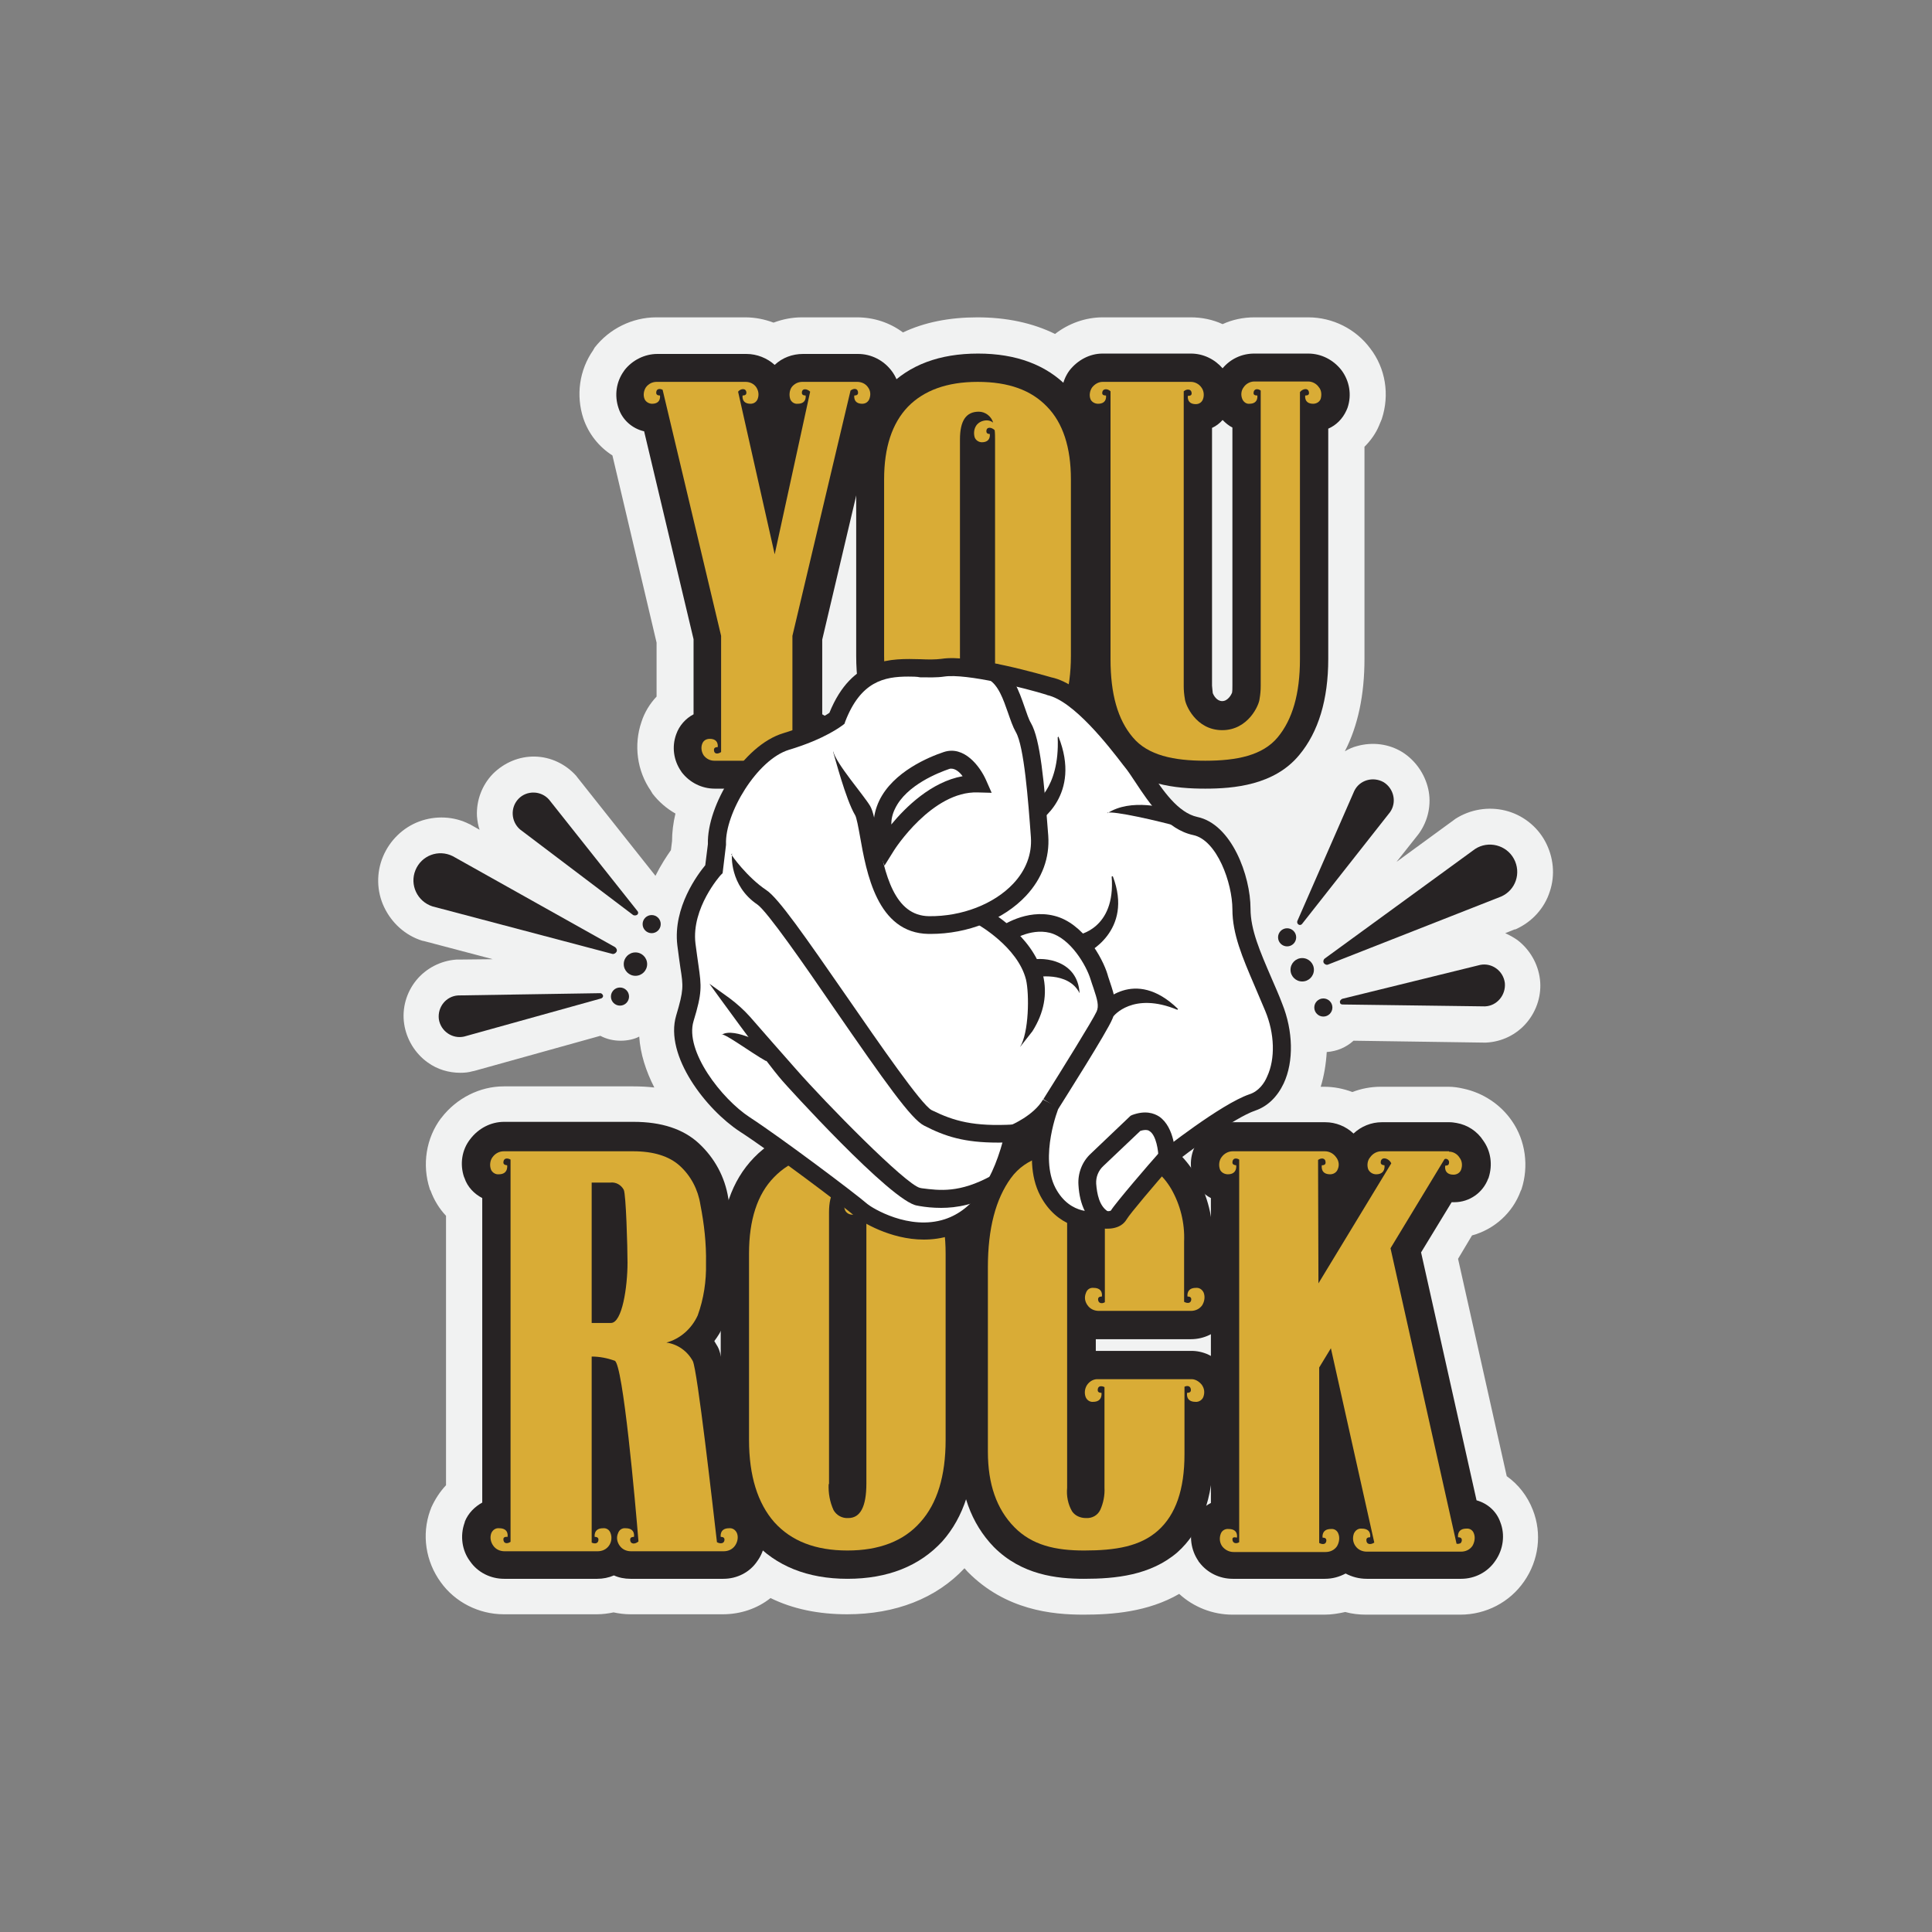 <?xml version="1.0" encoding="utf-8"?>
<!-- Generator: Adobe Illustrator 24.0.1, SVG Export Plug-In . SVG Version: 6.00 Build 0)  -->
<svg version="1.0" id="Layer_1" xmlns="http://www.w3.org/2000/svg" xmlns:xlink="http://www.w3.org/1999/xlink" x="0px" y="0px"
	 viewBox="0 0 512 512" style="enable-background:new 0 0 512 512;" xml:space="preserve">
<rect x="0" y="0" width="512" height="512" fill="#808080" stroke="none"/>
<path style="fill:#F1F2F2;" d="M401.8,246.2c4.2-1.9,7.5-5.5,8.9-9.9c1.5-4.4,1-9.2-1.2-13.3c-2.2-4.1-6.1-7.1-10.6-8.2
	c-4.5-1.1-9.3-0.3-13.2,2.2c-0.1,0.1-0.3,0.2-0.4,0.3l-15.2,11.1l5.7-7.2c0.1-0.1,0.2-0.3,0.3-0.4c2.4-3.4,3.3-7.7,2.4-11.7
	s-3.4-7.6-6.9-9.8c-3.6-2.2-7.9-2.7-11.9-1.6c-1.2,0.3-2.3,0.8-3.3,1.4c3.5-6.8,5.2-15,5.2-24.5v-56.2c1.6-1.6,3-3.5,3.9-5.7
	c0.1-0.2,0.1-0.3,0.2-0.5l0.3-0.7c0.1-0.2,0.1-0.3,0.2-0.5c2.1-6.4,1-13.4-3.1-18.7c-3.8-5.1-9.9-8.2-16.4-8.2h-14.3
	c-2.9,0-5.8,0.6-8.4,1.8c-2.6-1.2-5.5-1.8-8.4-1.8h-23.4c-4.5,0-9,1.6-12.6,4.4c-5.9-2.9-12.8-4.4-20.6-4.4c-7.4,0-14,1.3-19.7,4
	c-3.5-2.6-7.7-4-12.2-4h-14.6c-2.6,0-5.1,0.5-7.5,1.4c-2.4-0.9-4.9-1.4-7.5-1.4h-23.6c-6.3,0-12.4,3-16.3,8
	c-0.1,0.1-0.1,0.1-0.1,0.2l-0.2,0.3c0,0.1-0.1,0.1-0.1,0.2c-3.7,5.3-4.6,12-2.6,18.1c1.4,4.1,4.1,7.5,7.7,9.8l11.7,49.6v14.3
	c-1.8,1.9-3.2,4.2-4,6.7c-2.1,6.1-1.2,13,2.5,18.3c0,0.1,0.1,0.1,0.1,0.2l0.2,0.3c0,0.1,0.1,0.1,0.1,0.2c1.7,2.2,3.8,4,6.1,5.3
	c-0.6,2.5-0.9,5-0.9,7.3l-0.3,2.4c-1.2,1.7-2.7,4-4.1,6.8L153,206c-0.1-0.1-0.2-0.3-0.3-0.4c-2.8-3.1-6.7-5-10.9-5.1
	c-4.2-0.1-8.2,1.6-11.2,4.6c-2.9,3-4.4,7.1-4.2,11.2c0.1,1.2,0.3,2.5,0.7,3.6l-2.3-1.3c-0.1-0.1-0.3-0.2-0.4-0.2
	c-4.1-2.1-9-2.3-13.3-0.7c-4.3,1.6-7.8,5-9.6,9.3c-1.8,4.3-1.7,9.2,0.3,13.4c2,4.2,5.6,7.5,10.1,8.9c0.2,0,0.3,0.1,0.5,0.1l18.2,4.8
	l-9.2,0.1c-0.2,0-0.3,0-0.5,0c-4.1,0.3-8,2.3-10.6,5.5s-3.8,7.4-3.2,11.5c0.6,4.1,2.9,7.9,6.3,10.3c2.5,1.8,5.5,2.7,8.6,2.7
	c1.1,0,2.2-0.1,3.2-0.4c0.2,0,0.3-0.1,0.5-0.1l33.4-9.3c1.7,0.9,3.5,1.3,5.4,1.3c0.9,0,1.8-0.1,2.7-0.3c0.8-0.2,1.5-0.4,2.2-0.8
	c0.3,4.6,1.8,9.2,4,13.5c-1.8-0.2-3.6-0.3-5.6-0.3h-34.3c-6.3,0-12.5,3.1-16.5,8.3c0,0,0,0.1-0.1,0.1c-4,5.3-5.1,12.4-3,18.8
	c0,0.1,0.1,0.3,0.2,0.4c0.9,2.5,2.3,4.8,4.1,6.7v71.4c-1.6,1.7-2.9,3.7-3.9,5.9c-0.1,0.3-0.2,0.6-0.3,0.8c-2.3,6.4-1.2,13.5,2.8,19
	c3.8,5.3,10.1,8.5,16.7,8.5h24.7c1.5,0,3-0.2,4.4-0.5c1.4,0.3,2.9,0.5,4.4,0.5h24.6c4.6,0,9.1-1.5,12.6-4.3
	c5.9,2.9,12.7,4.3,20.3,4.3c12.8,0,23.6-4.2,31.1-12.2c0.3,0.3,0.5,0.6,0.8,0.9c0,0,0,0,0.1,0.1c0,0,0,0,0,0
	c10,10.1,22.3,11.3,30.6,11.3c7.7,0,17.1-0.7,25.4-5.5c3.8,3.5,8.9,5.5,14.1,5.5h24.4c1.9,0,3.7-0.3,5.5-0.7
	c1.8,0.5,3.7,0.7,5.5,0.7h25c6.8,0,13.1-3.3,16.9-8.8c3.9-5.6,4.8-12.7,2.3-19c-1.4-3.6-3.8-6.7-6.9-8.9l-12.9-57.6l3.7-6.2
	c5.9-1.6,10.8-6,12.9-11.8l0.2-0.4c2-6.1,1.1-12.9-2.5-18.1c-3-4.4-7.7-7.5-12.9-8.6c-1.3-0.3-2.6-0.5-4-0.5h-17.9
	c-2.6,0-5.2,0.5-7.5,1.4c-2.4-0.9-4.9-1.4-7.5-1.4H350c0.9-2.9,1.4-6,1.6-9.2c2.7-0.2,5.1-1.2,7.1-3l34.6,0.5c0,0,0.1,0,0.1,0
	c0.1,0,0.2,0,0.4,0c4.2-0.2,8.1-2.1,10.8-5.3c2.7-3.2,4-7.4,3.5-11.5c-0.5-4.1-2.7-7.9-6-10.4c-1-0.7-2.1-1.3-3.2-1.8l2.5-1
	C401.5,246.3,401.7,246.3,401.8,246.2z"/>
<g>
	<g>
		<g>
			<path style="fill:#272324;" d="M133.4,407.9c0,1.2,1,1.3,1.9,0.7V307.3c-0.9-0.5-1.9-0.4-1.9,0.8c0,0.7,1,0.7,1,0.7
				s0.4,2.4-2.2,2.4c-0.9,0.1-1.8-0.5-2.1-1.3c-0.4-1.1-0.2-2.4,0.4-3.2c0.7-1,1.8-1.6,3-1.6h34.3c5.4,0,9.5,1.3,12.3,3.8
				c3,2.7,4.9,6.4,5.5,10.3c1,5.1,1.6,10.3,1.5,15.6c0.1,4.7-0.6,9.4-2.2,13.8c-1.6,3.5-4.6,6.2-8.3,7.2c3,0.4,5.6,2.3,7,4.9
				c1.2,2.3,5.3,38.5,6.4,48c0.9,0.5,2,0.4,2-0.7c0-0.8-1-0.7-1-0.7s-0.4-2.3,2.2-2.3c0.9-0.1,1.7,0.4,2.1,1.3
				c0.4,1,0.2,2.3-0.5,3.3c-0.7,1-1.8,1.5-3,1.5h-24.6c-1.2,0-2.3-0.5-3-1.5c-0.7-1-0.9-2.2-0.4-3.3c0.3-0.9,1.1-1.4,2-1.3
				c2.7,0,2.2,2.3,2.2,2.3s-1-0.1-1,0.7c0,1.3,1.3,1.3,2.2,0.5c-0.8-10-4.1-47.1-6.3-47.9c-2-0.7-4-1.1-6.1-1.1v49.3
				c0.8,0.4,1.8,0.3,1.8-0.8c0-0.8-1-0.7-1-0.7s-0.4-2.3,2.2-2.3c0.9-0.1,1.7,0.4,2,1.3c0.4,1,0.3,2.3-0.4,3.3c-0.7,1-1.8,1.5-3,1.5
				h-24.7c-1.2,0-2.3-0.5-3-1.5c-0.7-1-0.9-2.2-0.5-3.3c0.4-0.9,1.2-1.4,2.1-1.3c2.7,0,2.2,2.3,2.2,2.3S133.4,407.1,133.4,407.9z
				 M156.8,350.6h5.1c3,0,4.4-9.6,4.4-16c0-4.1-0.4-18.1-1-19.3c-0.7-1.3-2.1-2.1-3.6-1.9h-4.9V350.6z"/>
			<path style="fill:#272324;" d="M191.7,418.4h-24.6c-1.6,0-3.1-0.3-4.4-0.9c-1.4,0.6-2.9,0.9-4.4,0.9h-24.7c-3.6,0-7-1.7-9-4.6
				c-2.2-2.9-2.7-6.8-1.5-10.2c0-0.1,0.1-0.2,0.1-0.4c0.9-2.2,2.6-3.9,4.6-5v-80.7c-2.1-1.1-3.9-2.9-4.7-5.3c0-0.1,0-0.1-0.1-0.2
				c-1.2-3.5-0.6-7.3,1.6-10.1c2.2-2.9,5.5-4.6,9-4.6h34.3c7.4,0,13.2,1.9,17.3,5.7c4.2,3.9,6.9,8.9,7.8,14.5
				c1.1,5.6,1.7,11.3,1.6,16.9c0.2,5.7-0.7,11.2-2.7,16.5c-0.1,0.1-0.1,0.3-0.2,0.4c-0.6,1.5-1.5,2.9-2.4,4.1c0.3,0.5,0.6,1,0.9,1.5
				c0.6,1.1,1.9,3.7,6.1,40.7c2.6,0.9,4.7,2.8,5.8,5.5c0,0.1,0.1,0.2,0.1,0.4c1.2,3.4,0.6,7.3-1.5,10.2
				C198.7,416.7,195.3,418.4,191.7,418.4z M176.2,403.4h5.6c-1.8-15.7-4.2-35.2-5.1-39.7c-0.3-0.3-0.8-0.6-1.2-0.6
				c-1.7-0.3-3.3-1.1-4.4-2.3c0.4,1.5,0.7,3.2,1,4.9c0.6,3.5,1.2,8.4,1.9,14.5C174.9,388.8,175.7,398,176.2,403.4z M142.8,403.4h6.4
				v-44c0-1.7,0.6-3.2,1.5-4.5c-0.8-1.2-1.3-2.7-1.3-4.3v-37.2c0-0.3,0-0.6,0.1-0.9h-6.6V403.4z M168.4,355.5
				c0.2,0.2,0.4,0.5,0.6,0.8c0-0.1,0-0.1,0-0.2c0-0.5,0-0.9,0.1-1.4C168.9,355,168.7,355.2,168.4,355.5z M172.5,313.1
				c1.2,4.3,1.4,16.4,1.4,21.6c0,4.5-0.4,10.4-2.2,15.3c0.8-0.7,1.8-1.2,3-1.5c1.4-0.4,2.5-1.4,3.2-2.7c1.2-3.4,1.8-7,1.7-10.7
				c0-0.1,0-0.2,0-0.3c0.1-4.6-0.4-9.3-1.3-14c0-0.1,0-0.2,0-0.3c-0.4-2.4-1.5-4.5-3.2-6.1C174.4,313.8,173.6,313.4,172.5,313.1z"/>
		</g>
		<g>
			<path style="fill:#272324;" d="M205.2,403.4c-4.4-5-6.7-12.3-6.7-21.8v-49.4c0-8.9,2.2-15.7,6.6-20.2c4.4-4.6,10.9-6.9,19.5-6.9
				c8.6,0,15,2.4,19.4,6.9c4.4,4.6,6.6,11.4,6.6,20.2v49.4c0,9.5-2.2,16.8-6.7,21.8c-4.4,5-10.9,7.5-19.3,7.5
				C216.1,410.9,209.7,408.4,205.2,403.4z M219.6,393.3c-0.1,2.4,0.3,4.7,1.3,6.9c0.8,1.4,2.3,2.2,3.9,2.1c3.2,0,4.8-3,4.8-9.2v-72
				c0-0.9,0-1.8-0.1-2.7c-0.9-0.9-2.4-1-2.4,0.4c0,0.8,1,0.7,1,0.7s0.4,2.4-2.2,2.4c-0.9,0-1.7-0.5-2-1.3c-0.4-1.1-0.2-2.4,0.4-3.3
				c0.7-1,1.8-1.5,3-1.5c0.7,0,1.3,0.2,1.8,0.7c-0.5-1.8-2.2-3.1-4.1-3c-3.5,0-5.3,2.6-5.3,7.8V393.3z"/>
			<path style="fill:#272324;" d="M224.6,418.4c-10.6,0-19-3.4-25-10c0,0,0,0,0,0c-5.7-6.5-8.6-15.5-8.6-26.7v-49.4
				c0-10.9,2.9-19.4,8.8-25.5c5.9-6.1,14.3-9.2,24.9-9.2c10.5,0,18.9,3.1,24.8,9.2c5.8,6,8.8,14.6,8.8,25.5v49.4
				c0,11.4-2.9,20.4-8.6,26.8C243.7,415,235.3,418.4,224.6,418.4z M236.5,315.8c0.2,0.4,0.3,0.9,0.4,1.4c0.2,1.5,0.2,2.8,0.2,3.9v72
				c0,2.9-0.3,5.3-0.9,7.3c0.8-0.6,1.5-1.2,2.2-2c3.2-3.6,4.8-9.2,4.8-16.8v-49.4c0-6.9-1.5-11.9-4.5-15c-0.7-0.7-1.4-1.3-2.3-1.9
				C236.4,315.5,236.5,315.7,236.5,315.8z M210.8,398.4c0.6,0.7,1.4,1.4,2.1,1.9c-0.7-2.4-1-4.8-0.8-7.3v-71.8c0-2.3,0.3-4.3,0.8-6
				c-0.9,0.5-1.6,1.2-2.3,1.9c-3,3.1-4.5,8.2-4.5,15v49.4C206,389.1,207.6,394.7,210.8,398.4z M219.6,393.3L219.6,393.3L219.6,393.3
				z"/>
		</g>
		<g>
			<path style="fill:#272324;" d="M268.8,404.7c-4.7-4.8-7-11.4-7-20v-48.9c0-10.3,2.1-18.1,6.1-23.6s10.7-7.2,19.9-7.2
				c5,0,9.5,0,13.4,1.8c3.8,1.8,7.1,4.7,9.2,8.3c2.4,4.2,3.6,9,3.4,13.9v16c0.9,0.5,1.9,0.4,1.9-0.7c0-0.8-1-0.7-1-0.7
				s-0.4-2.3,2.2-2.3c0.9-0.1,1.7,0.4,2.1,1.3c0.4,1.1,0.2,2.3-0.4,3.3c-0.7,1-1.8,1.5-3,1.5h-24.4c-1.2,0-2.3-0.5-3-1.5
				c-0.7-1-0.9-2.1-0.4-3.3c0.3-0.9,1.1-1.4,2-1.3c2.7,0,2.2,2.3,2.2,2.3s-1-0.1-1,0.7c0,1.1,1,1.3,1.8,0.8v-23.6
				c0-3.2-0.4-5.3-1.2-6.4c-0.9-1.1-2.3-1.8-3.8-1.6c-1.6-0.2-3.2,0.7-4,2.1c-0.7,1.8-1.1,3.7-1,5.7v73c-0.2,2.1,0.2,4.3,1.3,6.2
				c0.8,1.2,2.2,1.8,3.7,1.8c1.6,0.1,3.1-0.7,3.8-2.2c0.8-1.8,1.2-3.8,1.1-5.8v-26.7c-0.8-0.4-1.8-0.4-1.8,0.8c0,0.8,1,0.7,1,0.7
				s0.4,2.4-2.2,2.4c-0.9,0.1-1.7-0.5-2-1.3c-0.4-1.1-0.2-2.3,0.4-3.2c0.7-1,1.8-1.6,3-1.5h24.4c1.1-0.1,2.2,0.5,3,1.5
				c0.7,1,0.8,2.1,0.4,3.2c-0.3,0.8-1.2,1.4-2.1,1.3c-2.7,0-2.2-2.4-2.2-2.4s1,0.1,1-0.7c0-1.1-0.9-1.3-1.7-0.9v17.9
				c0,9.3-2.3,16-7,20.2c-4.7,4.2-11.2,5.3-19.6,5.3C279.7,410.9,273.5,409.5,268.8,404.7z"/>
			<path style="fill:#272324;" d="M287.3,418.4c-7.2,0-16.5-1-23.9-8.4c0,0,0,0,0,0c-6.1-6.3-9.1-14.7-9.1-25.2v-48.9
				c0-11.8,2.6-21.2,7.6-28c6.8-9.2,18-10.3,25.9-10.3c5.5,0,11.2,0,16.6,2.6c5.3,2.4,9.6,6.3,12.5,11.2c3.2,5.5,4.7,11.6,4.4,17.9
				v5.5c2,1,3.7,2.7,4.6,5c0.1,0.2,0.1,0.3,0.2,0.5c1.1,3.4,0.6,7-1.4,9.9c-0.1,0.1-0.1,0.2-0.2,0.3c-2.1,2.8-5.4,4.4-8.9,4.4h-24.4
				c-0.3,0-0.5,0-0.8,0v3.1c0.3,0,0.6,0,0.9,0h24.1c3.5-0.1,6.8,1.5,9.1,4.4c0.1,0.1,0.1,0.2,0.2,0.3c2,2.9,2.5,6.5,1.4,9.9
				c0,0.1,0,0.1-0.1,0.2c-0.8,2.3-2.5,4.1-4.5,5.2v7.6c0,11.5-3.2,20.2-9.5,25.8C304.9,417.5,295.6,418.4,287.3,418.4z M300.2,394.2
				c0.1,2.6-0.3,5.3-1.2,7.7c1.2-0.5,2.2-1.1,3-1.8c3-2.7,4.5-7.6,4.5-14.7v-12.5h-6.3V394.2z M274.2,399.5c0.6,0.6,1.3,1.2,2,1.6
				c-0.8-2.3-1.1-4.7-0.9-7.1v-72.5c-0.1-2.3,0.1-4.6,0.8-6.8c-1,0.6-1.7,1.3-2.2,2c-3.1,4.2-4.6,10.6-4.6,19.1v48.9
				C269.3,391.2,270.9,396.1,274.2,399.5z M300.2,339.7h6V329c0-0.1,0-0.2,0-0.3c0.2-3.4-0.7-6.8-2.4-9.8c-1.1-1.8-2.6-3.3-4.5-4.5
				c0.6,1.9,0.8,4.3,0.8,7.1V339.7z"/>
		</g>
		<g>
			<path style="fill:#272324;" d="M326.6,407.9c0,1.1,1,1.3,1.8,0.8V307.3c-0.8-0.5-1.8-0.4-1.8,0.8c0,0.7,1,0.7,1,0.7
				s0.4,2.4-2.2,2.4c-0.9,0-1.8-0.5-2.1-1.3c-0.4-1.1-0.2-2.4,0.4-3.2c0.7-1,1.8-1.6,3-1.6h24.4c1.2,0,2.3,0.6,3,1.6
				c0.7,0.9,0.9,2.1,0.4,3.2c-0.3,0.8-1.1,1.3-2,1.3c-2.7,0-2.2-2.4-2.2-2.4s1,0.1,1-0.7c0-1.3-1.2-1.3-2-0.7l0.1,32.7l19.3-31.8
				c-0.6-1.4-2.8-2-2.8-0.2c0,0.7,1,0.7,1,0.7s0.4,2.4-2.2,2.4c-0.9,0-1.7-0.5-2.1-1.3c-0.4-1.1-0.2-2.4,0.5-3.2
				c0.7-1,1.8-1.6,3-1.6h17.9v0.1c1.1,0,2.2,0.6,2.8,1.6c0.7,0.9,0.8,2.1,0.4,3.2c-0.3,0.8-1.1,1.3-2,1.3c-2.7,0-2.2-2.4-2.2-2.4
				s1,0.1,1-0.7c0.1-0.4-0.1-0.7-0.3-0.9c-0.3-0.2-0.6-0.3-0.9-0.1l-14.3,23.6l17.5,78.3c0.4,0.1,0.7,0,1-0.1
				c0.3-0.2,0.4-0.6,0.4-0.9c0-0.8-1-0.7-1-0.7s-0.4-2.3,2.2-2.3c0.9-0.1,1.7,0.4,2,1.3c0.4,1,0.2,2.3-0.4,3.3c-0.7,1-1.8,1.5-3,1.5
				h-25c-1.2,0-2.3-0.5-3-1.5c-0.7-1-0.8-2.2-0.4-3.3c0.4-0.9,1.2-1.4,2.1-1.3c2.7,0,2.2,2.3,2.2,2.3s-1-0.1-1,0.7
				c0,1.3,1.2,1.3,2.1,0.7l-11.5-51.5l-3.1,5.1v46.5c0.9,0.5,1.9,0.4,1.9-0.7c0-0.8-1-0.7-1-0.7s-0.4-2.3,2.2-2.3
				c0.9-0.1,1.7,0.4,2,1.3c0.4,1,0.2,2.3-0.4,3.3c-0.7,1-1.8,1.5-3,1.5h-24.4c-1.1,0-2.2-0.5-3-1.5c-0.7-1-0.8-2.2-0.4-3.3
				c0.3-0.9,1.2-1.4,2.1-1.3c2.7,0,2.2,2.3,2.2,2.3S326.6,407.1,326.6,407.9z"/>
			<path style="fill:#272324;" d="M387.2,418.4h-25c-2,0-3.9-0.5-5.6-1.4c-1.7,0.9-3.5,1.4-5.5,1.4h-24.4c-3.5,0-6.8-1.6-8.9-4.4
				c-0.1-0.1-0.2-0.2-0.2-0.3c-2-2.9-2.5-6.6-1.4-10c0.8-2.4,2.5-4.3,4.7-5.4v-80.8c-2.1-1.1-3.8-2.9-4.6-5.2c0-0.1,0-0.1-0.1-0.2
				c-1.2-3.5-0.6-7.3,1.6-10.1c2.2-2.9,5.5-4.6,9-4.6h24.4c2.8,0,5.5,1.1,7.5,3c2-1.9,4.7-3,7.5-3h17.9c0.7,0,1.3,0.1,1.9,0.2
				c2.9,0.5,5.5,2.2,7.1,4.7c2,2.8,2.5,6.4,1.4,9.8c0,0.1,0,0.1-0.1,0.2c-1.4,3.8-5,6.3-9,6.3c-0.2,0-0.5,0-0.7,0l-8.1,13.3
				l14.7,65.7c2.9,0.8,5.3,2.9,6.3,5.8c1.3,3.3,0.8,7.2-1.3,10.2C394.3,416.6,390.9,418.4,387.2,418.4z M370.7,403.4h6.6l-15.4-69.1
				l-5.9,9.6c-1.7,2.9-5.2,4.2-8.4,3.3c-3.2-0.9-5.5-3.8-5.5-7.2l-0.1-27.6h-6v90.9h6v-41.2c0-1.4,0.4-2.7,1.1-3.9l3.1-5.1
				c1.6-2.6,4.6-4,7.6-3.5c3,0.5,5.4,2.8,6.1,5.8L370.7,403.4z"/>
		</g>
	</g>
	<g>
		<g>
			<path style="fill:#272324;" d="M170.8,105.7c-0.4-1-0.2-2.2,0.4-3.1c0.7-0.9,1.7-1.4,2.8-1.4h23.6c1.1,0,2.2,0.5,2.8,1.4
				c0.6,0.9,0.8,2,0.4,3.1c-0.3,0.8-1,1.3-1.9,1.3c-2.5,0-2.1-2.2-2.1-2.2s1,0.1,1-0.7c0-1.3-1.5-1.2-2.2-0.3l9.7,43.1l9.4-43.1
				c-0.8-0.8-2.2-1-2.2,0.3c0,0.8,1,0.7,1,0.7s0.4,2.2-2.1,2.2c-0.8,0.1-1.7-0.4-2-1.3c-0.3-1-0.2-2.2,0.4-3.1
				c0.7-0.9,1.7-1.4,2.8-1.4h14.6c1.1,0,2.2,0.5,2.8,1.4c0.7,0.9,0.8,2,0.4,3.1c-0.3,0.8-1,1.3-1.9,1.3c-2.5,0-2.1-2.2-2.1-2.2
				s1,0.1,1-0.7c0-1.2-1.1-1.3-2-0.6l-15.4,65v30.6c0.8,0.7,2,0.7,2-0.6c0-0.8-1-0.6-1-0.6s-0.4-2.2,2.1-2.2c0.8-0.1,1.7,0.5,2,1.3
				c0.3,1,0.2,2.2-0.4,3.1c-0.7,0.9-1.7,1.5-2.8,1.4h-1.9v0.1h-20.7c-1.1,0-2.1-0.5-2.8-1.4c-0.6-0.9-0.8-2.1-0.4-3.1
				c0.3-0.8,1-1.3,2-1.3c2.5,0,2.1,2.2,2.1,2.2s-1-0.1-1,0.7c0,1.2,1,1.2,1.9,0.6v-30.8l-15.5-65.2c-0.8-0.4-1.7-0.3-1.7,0.8
				c0,0.8,1,0.7,1,0.7s0.4,2.2-2.1,2.2C172,107,171.1,106.5,170.8,105.7z"/>
			<path style="fill:#272324;" d="M210.1,209h-20.7c-3.4,0-6.6-1.6-8.7-4.3l-0.2-0.3c-2-2.9-2.5-6.5-1.3-9.8
				c0.8-2.3,2.5-4.2,4.6-5.3v-19.9l-13.1-55.1c-3.1-0.7-5.8-3-6.8-6.2l0,0c-1.1-3.3-0.6-6.9,1.4-9.7l0.2-0.3
				c2.1-2.7,5.4-4.3,8.7-4.3h23.6c2.8,0,5.5,1.1,7.5,2.9c2-1.9,4.7-2.9,7.5-2.9h14.6c3.5,0,6.8,1.7,8.9,4.5
				c2.2,2.9,2.7,6.7,1.4,10.1c-1.1,3.1-3.7,5.3-6.8,6l-13,55.1v19.8c2.1,1.1,3.8,2.9,4.7,5.2l0.1,0.2c1.1,3.3,0.6,6.9-1.4,9.7
				l-0.2,0.3c-0.9,1.1-1.9,2.1-3.1,2.8v1.5L210.1,209z M198.6,194h4v-24.8L189,108.7h-4.4l14,58.9V194z"/>
		</g>
		<g>
			<path style="fill:#272324;" d="M240.7,194.4c-4.2-4.8-6.4-11.6-6.4-20.6v-46.8c0-8.4,2.1-14.8,6.3-19.2
				c4.2-4.3,10.3-6.6,18.5-6.6s14.2,2.2,18.4,6.6c4.2,4.3,6.3,10.8,6.3,19.2v46.8c0,9-2.1,15.9-6.4,20.6c-4.2,4.8-10.3,7.1-18.3,7.1
				C251,201.5,245,199.1,240.7,194.4z M254.3,184.8c-0.1,2.2,0.3,4.5,1.2,6.6c0.8,1.3,2.2,2.1,3.7,2c3.1,0,4.5-2.9,4.5-8.7v-68.2
				c0-0.8,0-1.7-0.1-2.5c-0.8-0.8-2.2-1-2.2,0.3c0,0.8,0.9,0.7,0.9,0.7s0.4,2.2-2.1,2.2c-0.8,0-1.6-0.5-1.9-1.3
				c-0.3-1-0.2-2.2,0.4-3.1c0.6-0.9,1.7-1.4,2.8-1.4c0.6,0,1.2,0.2,1.7,0.6c-0.5-1.7-2.1-2.9-3.8-2.9c-3.4,0-5,2.4-5,7.4V184.8z"/>
			<path style="fill:#272324;" d="M259.1,209c-10.2,0-18.2-3.2-24-9.6l0,0c-5.5-6.2-8.2-14.8-8.2-25.6v-46.8
				c0-10.4,2.8-18.6,8.4-24.4c5.7-5.9,13.7-8.9,23.9-8.9c10.1,0,18.1,3,23.8,8.9c5.6,5.8,8.4,14,8.4,24.4v46.8
				c0,10.9-2.8,19.5-8.3,25.6C277.4,205.7,269.3,209,259.1,209z M271.3,128.8v55.8c0,2.2-0.2,4.2-0.6,5.8c0.4-0.3,0.7-0.7,1.1-1.1
				c3-3.3,4.5-8.6,4.5-15.7v-40.6L271.3,128.8z M246.3,189.4c0.3,0.4,0.7,0.7,1.1,1c-0.4-1.9-0.6-3.9-0.5-5.8v-68
				c0-1.8,0.2-3.3,0.5-4.7c-0.5,0.4-0.9,0.7-1.3,1.2c-2.8,2.9-4.2,7.6-4.2,13.9v46.8C241.8,180.7,243.3,186,246.3,189.4z M271,112
				l5.3,18.9v-4c0-6.4-1.4-11.1-4.2-13.9C271.7,112.6,271.4,112.3,271,112z"/>
		</g>
		<g>
			<path style="fill:#272324;" d="M289,105.8c-0.4-1-0.2-2.2,0.4-3.1c0.7-0.9,1.7-1.5,2.8-1.5h23.4c1.1,0,2.2,0.6,2.8,1.5
				c0.6,0.8,0.8,2,0.4,3.1c-0.3,0.8-1,1.3-1.9,1.3c-2.5,0-2.1-2.2-2.1-2.2s1,0.1,1-0.6c0-1.3-1.3-1.3-2.1-0.6v78.2
				c0,1,0.1,2.2,0.3,3.3c0.1,1.5,2.9,8.3,9.9,8.3c6.9,0,9.8-6.7,9.9-8.3c0.2-1.1,0.3-2.2,0.3-3.4v-78.3c-0.8-0.6-1.9-0.5-1.9,0.7
				c0,0.7,1,0.6,1,0.6s0.4,2.2-2.1,2.2c-0.8,0.1-1.6-0.5-1.9-1.3c-0.4-1-0.3-2.2,0.4-3.1c0.6-0.9,1.7-1.5,2.8-1.5h14.3
				c1.1,0,2.2,0.6,2.8,1.5c0.7,0.8,0.8,2,0.5,3.1c-0.3,0.8-1.1,1.3-2,1.3c-2.5,0-2.1-2.2-2.1-2.2s1,0.1,1-0.6c0-1.5-1.6-1.3-2.4-0.3
				v70.8c0,9.2-2,16-5.9,20.7c-4,4.8-10.8,6.2-19.2,6.2c-8.3,0-15.2-1.4-19.2-6.2c-4-4.7-5.9-11.5-5.9-20.7v-71
				c-0.8-0.8-2.2-0.8-2.2,0.5c0,0.7,1,0.6,1,0.6s0.4,2.2-2.1,2.2C290.1,107,289.3,106.5,289,105.8z"/>
			<path style="fill:#272324;" d="M319.4,209c-7.6,0-18.3-0.9-24.9-8.8c-5.2-6.1-7.7-14.5-7.7-25.5v-61.1c-2.2-1.1-3.9-2.9-4.8-5.2
				l-0.1-0.2c-1.1-3.4-0.6-7.1,1.5-10c2.2-2.8,5.4-4.5,8.8-4.5h23.4c3.3,0,6.3,1.5,8.4,3.9c2.1-2.5,5.1-3.9,8.4-3.9h14.3
				c3.5,0,6.7,1.7,8.8,4.4c2.1,2.8,2.8,6.5,1.6,10l-0.3,0.7c-1,2.2-2.7,3.9-4.8,4.8v61c0,10.8-2.6,19.4-7.7,25.5
				C337.7,208.1,326.9,209,319.4,209z M301.8,108.7v65.9c0,7.3,1.4,12.6,4.2,15.8l0.1,0.1c0.7,0.9,1.8,1.6,3.3,2.1
				c-1.5-2.3-2.4-4.6-2.7-6.5c-0.2-1.4-0.4-2.9-0.4-4.5v-73.1H301.8z M321.4,183.7c0.2,0.5,1,2.1,2.5,2.1c1.5,0,2.4-1.7,2.6-2.2
				c0.1-0.5,0.1-1.2,0.1-2v-68.3c-1-0.5-1.8-1.2-2.6-2c-0.8,0.9-1.7,1.6-2.8,2.1v68.3C321.3,182.5,321.3,183.1,321.4,183.7
				L321.4,183.7z"/>
		</g>
	</g>
	<g>
		<path style="fill:#D9AC36;" d="M133.4,407.9c0,1.2,1,1.3,1.9,0.7V307.3c-0.9-0.5-1.9-0.4-1.9,0.8c0,0.7,1,0.7,1,0.7
			s0.4,2.4-2.2,2.4c-0.9,0.1-1.8-0.5-2.1-1.3c-0.4-1.1-0.2-2.4,0.4-3.2c0.7-1,1.8-1.6,3-1.6h34.3c5.4,0,9.5,1.3,12.3,3.8
			c3,2.7,4.9,6.4,5.5,10.3c1,5.1,1.6,10.3,1.5,15.6c0.1,4.7-0.6,9.4-2.2,13.8c-1.6,3.5-4.6,6.2-8.3,7.2c3,0.4,5.6,2.3,7,4.9
			c1.2,2.3,5.3,38.5,6.4,48c0.9,0.5,2,0.4,2-0.7c0-0.8-1-0.7-1-0.7s-0.4-2.3,2.2-2.3c0.9-0.1,1.7,0.4,2.1,1.3c0.4,1,0.2,2.3-0.5,3.3
			c-0.7,1-1.8,1.5-3,1.5h-24.6c-1.2,0-2.3-0.5-3-1.5c-0.7-1-0.9-2.2-0.4-3.3c0.3-0.9,1.1-1.4,2-1.3c2.7,0,2.2,2.3,2.2,2.3
			s-1-0.1-1,0.7c0,1.3,1.3,1.3,2.2,0.5c-0.8-10-4.1-47.1-6.3-47.9c-2-0.7-4-1.1-6.1-1.1v49.3c0.8,0.4,1.8,0.3,1.8-0.8
			c0-0.8-1-0.7-1-0.7s-0.4-2.3,2.2-2.3c0.9-0.1,1.7,0.4,2,1.3c0.4,1,0.3,2.3-0.4,3.3c-0.7,1-1.8,1.5-3,1.5h-24.7
			c-1.2,0-2.3-0.5-3-1.5c-0.7-1-0.9-2.2-0.5-3.3c0.4-0.9,1.2-1.4,2.1-1.3c2.7,0,2.2,2.3,2.2,2.3S133.4,407.1,133.4,407.9z
			 M156.8,350.6h5.1c3,0,4.4-9.6,4.4-16c0-4.1-0.4-18.1-1-19.3c-0.7-1.3-2.1-2.1-3.6-1.9h-4.9V350.6z"/>
		<path style="fill:#D9AC36;" d="M205.2,403.4c-4.4-5-6.7-12.3-6.7-21.8v-49.4c0-8.9,2.2-15.7,6.6-20.2c4.4-4.6,10.9-6.9,19.5-6.9
			c8.6,0,15,2.4,19.4,6.9c4.4,4.6,6.6,11.4,6.6,20.2v49.4c0,9.5-2.2,16.8-6.7,21.8c-4.4,5-10.9,7.5-19.3,7.5
			C216.1,410.9,209.7,408.4,205.2,403.4z M219.6,393.3c-0.1,2.4,0.3,4.7,1.3,6.9c0.8,1.4,2.3,2.2,3.9,2.1c3.2,0,4.8-3,4.8-9.2v-72
			c0-0.9,0-1.8-0.1-2.7c-0.9-0.9-2.4-1-2.4,0.4c0,0.8,1,0.7,1,0.7s0.4,2.4-2.2,2.4c-0.9,0-1.7-0.5-2-1.3c-0.4-1.1-0.2-2.4,0.4-3.3
			c0.7-1,1.8-1.5,3-1.5c0.7,0,1.3,0.2,1.8,0.7c-0.5-1.8-2.2-3.1-4.1-3c-3.5,0-5.3,2.6-5.3,7.8V393.3z"/>
		<path style="fill:#D9AC36;" d="M268.8,404.7c-4.7-4.8-7-11.4-7-20v-48.9c0-10.3,2.1-18.1,6.1-23.6s10.7-7.2,19.9-7.2
			c5,0,9.5,0,13.4,1.8c3.8,1.8,7.1,4.7,9.2,8.3c2.4,4.2,3.6,9,3.4,13.9v16c0.9,0.5,1.9,0.4,1.9-0.7c0-0.8-1-0.7-1-0.7
			s-0.4-2.3,2.2-2.3c0.9-0.1,1.7,0.4,2.1,1.3c0.4,1.1,0.2,2.3-0.4,3.3c-0.7,1-1.8,1.5-3,1.5h-24.4c-1.2,0-2.3-0.5-3-1.5
			c-0.7-1-0.9-2.1-0.4-3.3c0.3-0.9,1.1-1.4,2-1.3c2.7,0,2.2,2.3,2.2,2.3s-1-0.1-1,0.7c0,1.1,1,1.3,1.8,0.8v-23.6
			c0-3.2-0.4-5.3-1.2-6.4c-0.9-1.1-2.3-1.8-3.8-1.6c-1.6-0.2-3.2,0.7-4,2.1c-0.7,1.8-1.1,3.7-1,5.7v73c-0.2,2.1,0.2,4.3,1.3,6.2
			c0.8,1.2,2.2,1.8,3.7,1.8c1.6,0.1,3.1-0.7,3.8-2.2c0.8-1.8,1.2-3.8,1.1-5.8v-26.7c-0.8-0.4-1.8-0.4-1.8,0.8c0,0.8,1,0.7,1,0.7
			s0.4,2.4-2.2,2.4c-0.9,0.1-1.7-0.5-2-1.3c-0.4-1.1-0.2-2.3,0.4-3.2c0.7-1,1.8-1.6,3-1.5h24.4c1.1-0.1,2.2,0.5,3,1.5
			c0.7,1,0.8,2.1,0.4,3.2c-0.3,0.8-1.2,1.4-2.1,1.3c-2.7,0-2.2-2.4-2.2-2.4s1,0.1,1-0.7c0-1.1-0.9-1.3-1.7-0.9v17.9
			c0,9.3-2.3,16-7,20.2c-4.7,4.2-11.2,5.3-19.6,5.3C279.7,410.9,273.5,409.5,268.8,404.7z"/>
		<path style="fill:#D9AC36;" d="M326.6,407.9c0,1.1,1,1.3,1.8,0.8V307.3c-0.8-0.5-1.8-0.4-1.8,0.8c0,0.7,1,0.7,1,0.7
			s0.4,2.4-2.2,2.4c-0.9,0-1.8-0.5-2.1-1.3c-0.4-1.1-0.2-2.4,0.4-3.2c0.7-1,1.8-1.6,3-1.6h24.4c1.2,0,2.3,0.6,3,1.6
			c0.7,0.9,0.9,2.1,0.4,3.2c-0.3,0.8-1.1,1.3-2,1.3c-2.7,0-2.2-2.4-2.2-2.4s1,0.1,1-0.7c0-1.3-1.2-1.3-2-0.7l0.1,32.7l19.3-31.8
			c-0.6-1.4-2.8-2-2.8-0.2c0,0.7,1,0.7,1,0.7s0.4,2.4-2.2,2.4c-0.9,0-1.7-0.5-2.1-1.3c-0.4-1.1-0.2-2.4,0.5-3.2c0.7-1,1.8-1.6,3-1.6
			h17.9v0.1c1.1,0,2.2,0.6,2.8,1.6c0.7,0.9,0.8,2.1,0.4,3.2c-0.3,0.8-1.1,1.3-2,1.3c-2.7,0-2.2-2.4-2.2-2.4s1,0.1,1-0.7
			c0.1-0.4-0.1-0.7-0.3-0.9c-0.3-0.2-0.6-0.3-0.9-0.1l-14.3,23.6l17.5,78.3c0.4,0.1,0.7,0,1-0.1c0.3-0.2,0.4-0.6,0.4-0.9
			c0-0.8-1-0.7-1-0.7s-0.4-2.3,2.2-2.3c0.9-0.1,1.7,0.4,2,1.3c0.4,1,0.2,2.3-0.4,3.3c-0.7,1-1.8,1.5-3,1.5h-25c-1.2,0-2.3-0.5-3-1.5
			c-0.7-1-0.8-2.2-0.4-3.3c0.4-0.9,1.2-1.4,2.1-1.3c2.7,0,2.2,2.3,2.2,2.3s-1-0.1-1,0.7c0,1.3,1.2,1.3,2.1,0.7l-11.5-51.5l-3.1,5.1
			v46.5c0.9,0.5,1.9,0.4,1.9-0.7c0-0.8-1-0.7-1-0.7s-0.4-2.3,2.2-2.3c0.9-0.1,1.7,0.4,2,1.3c0.4,1,0.2,2.3-0.4,3.3
			c-0.7,1-1.8,1.5-3,1.5h-24.4c-1.1,0-2.2-0.5-3-1.5c-0.7-1-0.8-2.2-0.4-3.3c0.3-0.9,1.2-1.4,2.1-1.3c2.7,0,2.2,2.3,2.2,2.3
			S326.6,407.1,326.6,407.9z"/>
	</g>
	<g>
		<path style="fill:#D9AC36;" d="M170.8,105.7c-0.4-1-0.2-2.2,0.4-3.1c0.7-0.9,1.7-1.4,2.8-1.4h23.6c1.1,0,2.2,0.5,2.8,1.4
			c0.6,0.9,0.8,2,0.4,3.1c-0.3,0.8-1,1.3-1.9,1.3c-2.5,0-2.1-2.2-2.1-2.2s1,0.1,1-0.7c0-1.3-1.5-1.2-2.2-0.3l9.7,43.1l9.4-43.1
			c-0.8-0.8-2.2-1-2.2,0.3c0,0.8,1,0.7,1,0.7s0.4,2.2-2.1,2.2c-0.8,0.1-1.7-0.4-2-1.3c-0.3-1-0.2-2.2,0.4-3.1
			c0.7-0.9,1.7-1.4,2.8-1.4h14.6c1.1,0,2.2,0.5,2.8,1.4c0.7,0.9,0.8,2,0.4,3.1c-0.3,0.8-1,1.3-1.9,1.3c-2.5,0-2.1-2.2-2.1-2.2
			s1,0.1,1-0.7c0-1.2-1.1-1.3-2-0.6l-15.4,65v30.6c0.8,0.7,2,0.7,2-0.6c0-0.8-1-0.6-1-0.6s-0.4-2.2,2.1-2.2c0.8-0.1,1.7,0.5,2,1.3
			c0.3,1,0.2,2.2-0.4,3.1c-0.7,0.9-1.7,1.5-2.8,1.4h-1.9v0.1h-20.7c-1.1,0-2.1-0.5-2.8-1.4c-0.6-0.9-0.8-2.1-0.4-3.1
			c0.3-0.8,1-1.3,2-1.3c2.5,0,2.1,2.2,2.1,2.2s-1-0.1-1,0.7c0,1.2,1,1.2,1.9,0.6v-30.8l-15.5-65.2c-0.8-0.4-1.7-0.3-1.7,0.8
			c0,0.8,1,0.7,1,0.7s0.4,2.2-2.1,2.2C172,107,171.1,106.5,170.8,105.7z"/>
		<path style="fill:#D9AC36;" d="M240.7,194.4c-4.2-4.8-6.4-11.6-6.4-20.6v-46.8c0-8.4,2.1-14.8,6.3-19.2c4.2-4.3,10.3-6.6,18.5-6.6
			s14.2,2.2,18.4,6.6c4.2,4.3,6.3,10.8,6.3,19.2v46.8c0,9-2.1,15.9-6.4,20.6c-4.2,4.8-10.3,7.1-18.3,7.1
			C251,201.5,245,199.1,240.7,194.4z M254.3,184.8c-0.1,2.2,0.3,4.5,1.2,6.6c0.8,1.3,2.2,2.1,3.7,2c3.1,0,4.5-2.9,4.5-8.7v-68.2
			c0-0.8,0-1.7-0.1-2.5c-0.8-0.8-2.2-1-2.2,0.3c0,0.8,0.9,0.7,0.9,0.7s0.4,2.2-2.1,2.2c-0.8,0-1.6-0.5-1.9-1.3
			c-0.3-1-0.2-2.2,0.4-3.1c0.6-0.9,1.7-1.4,2.8-1.4c0.6,0,1.2,0.2,1.7,0.6c-0.5-1.7-2.1-2.9-3.8-2.9c-3.4,0-5,2.4-5,7.4V184.8z"/>
		<path style="fill:#D9AC36;" d="M289,105.8c-0.4-1-0.2-2.2,0.4-3.1c0.7-0.9,1.7-1.5,2.8-1.5h23.4c1.1,0,2.2,0.6,2.8,1.5
			c0.6,0.8,0.8,2,0.4,3.1c-0.3,0.8-1,1.3-1.9,1.3c-2.5,0-2.1-2.2-2.1-2.2s1,0.1,1-0.6c0-1.3-1.3-1.3-2.1-0.6v78.2
			c0,1,0.1,2.2,0.3,3.3c0.1,1.5,2.9,8.3,9.9,8.3c6.9,0,9.8-6.7,9.9-8.3c0.2-1.1,0.3-2.2,0.3-3.4v-78.3c-0.8-0.6-1.9-0.5-1.9,0.7
			c0,0.7,1,0.6,1,0.6s0.4,2.2-2.1,2.2c-0.8,0.1-1.6-0.5-1.9-1.3c-0.4-1-0.3-2.2,0.4-3.1c0.6-0.9,1.7-1.5,2.8-1.5h14.3
			c1.1,0,2.2,0.6,2.8,1.5c0.7,0.8,0.8,2,0.5,3.1c-0.3,0.8-1.1,1.3-2,1.3c-2.5,0-2.1-2.2-2.1-2.2s1,0.1,1-0.6c0-1.5-1.6-1.3-2.4-0.3
			v70.8c0,9.2-2,16-5.9,20.7c-4,4.8-10.8,6.2-19.2,6.2c-8.3,0-15.2-1.4-19.2-6.2c-4-4.7-5.9-11.5-5.9-20.7v-71
			c-0.8-0.8-2.2-0.8-2.2,0.5c0,0.7,1,0.6,1,0.6s0.4,2.2-2.1,2.2C290.1,107,289.3,106.5,289,105.8z"/>
	</g>
	<g>
		<g>
			<path style="fill:#FFFFFF;" d="M278.1,181.8c0,0-20.4-6.1-28.1-4.9s-21.2-4.5-28.1,13.4c0,0-4.1,3.3-13.4,6.1
				c-9.4,2.9-18.7,17.9-18.3,27.3l-0.8,6.5c0,0-8.6,9.4-7.3,20c1.2,10.6,2.4,10.2-0.4,19.6s7.7,22.8,15.9,28.1s27.7,20,31,22.8
				c3.3,2.9,31.4,18.3,40.3-20.4c0,0,6.9-2.9,9.8-7.7c0,0-5.7,13.9-0.8,23.2c4.9,9.4,13.9,7.3,13.9,7.3s3.7,0.8,4.9-1.2
				c1.2-2,12.2-14.7,12.2-14.7s15.9-12.6,23.2-15.1c7.3-2.4,10.2-14.3,5.7-25.3c-4.5-11-8.6-18.3-8.6-26.1c0-7.7-4.5-20.4-12.2-22
				c-7.7-1.6-12.6-11.8-16.7-17.1C296.1,196.4,286.3,183.4,278.1,181.8z"/>
			<path style="fill:#272324;" d="M244.8,328.5c-8.9,0-16.6-4.8-18-6c-3.2-2.8-22.5-17.3-30.7-22.6c-8.9-5.8-20.1-20.1-16.9-30.8
				c2-6.7,1.9-7.7,1.1-12.7c-0.2-1.5-0.5-3.4-0.8-5.9c-1.2-10.1,5.5-18.9,7.4-21.2l0.7-5.6c-0.3-10.2,9.3-26.2,20-29.4
				c7-2.1,10.9-4.5,12.2-5.4c6-14.8,16.5-14.4,24.2-14.2c2,0.1,3.9,0.1,5.5-0.1c8-1.3,27.3,4.4,29.1,4.9
				c8.7,1.8,18.3,14.3,22.9,20.3l0.4,0.5c1,1.2,1.9,2.7,3,4.2c3.2,4.9,7.3,10.9,12.4,12c9.1,1.9,14.1,15.6,14.1,24.3
				c0,5.6,2.5,11.3,5.6,18.5c0.9,2.1,1.9,4.3,2.8,6.7c2.9,7.2,3.1,15.3,0.4,21.1c-1.7,3.6-4.3,6.1-7.5,7.2
				c-5.6,1.9-17.9,11-22.3,14.6c-4.2,4.8-11,12.8-11.8,14.2c-1.7,2.9-5.4,2.6-6.9,2.4c-3.9,0.7-11.6-0.3-16-8.6
				c-2.8-5.3-2.5-11.7-1.6-16.7c-1.3,0.8-2.4,1.4-3.2,1.8c-3.5,14-9.8,22.5-18.9,25.4C249.5,328.2,247.1,328.5,244.8,328.5z
				 M240.7,179.3c-6.4,0-12.6,1.3-16.7,11.9l-0.2,0.6l-0.5,0.4c-0.2,0.1-4.5,3.6-14.2,6.5c-8.5,2.6-17,16.9-16.7,25l0,0.2l-0.9,7.5
				l-0.5,0.5c-0.1,0.1-7.8,8.7-6.7,18.1c0.3,2.4,0.6,4.3,0.8,5.8c0.8,5.6,1,7.3-1.3,14.8c-2.4,7.9,7.4,20.6,14.9,25.5
				c8.3,5.4,28,20.2,31.2,23c1.2,1,11,7.1,20.5,4c7.6-2.5,13-10.3,16-23.2l0.3-1.2l1.1-0.5c0.1,0,6.2-2.6,8.6-6.8l4.2,2.1
				c-0.1,0.1-5.2,13-0.9,21.3c4,7.6,11,6.2,11.3,6.1l0.5-0.1l0.5,0.1c1,0.2,2.2,0.1,2.4-0.1c1.3-2.1,10.6-12.9,12.5-15l0.3-0.3
				c0.7-0.5,16.3-12.9,23.9-15.5c2.5-0.8,4-3,4.7-4.7c2.2-4.7,2-11.4-0.5-17.4c-1-2.4-1.9-4.5-2.8-6.6c-3.3-7.7-5.9-13.8-5.9-20.3
				c0-7-4.1-18.4-10.4-19.7c-7-1.5-11.6-8.4-15.3-14c-1-1.5-1.9-2.9-2.8-4l-0.4-0.5c-3.9-5.1-13.2-17.1-20.2-18.6l-0.2-0.1
				c-5.5-1.7-21.2-5.7-27.1-4.8c-2,0.3-4.1,0.2-6.3,0.2C242.9,179.3,241.8,179.3,240.7,179.3z"/>
		</g>
		<g>
			<path style="fill:#272324;" d="M246.6,247.5c-0.2,0-0.3,0-0.5,0c-13.7-0.2-16.5-16.3-18.2-25.9c-0.4-2.2-0.9-5-1.3-5.6
				c-2.5-4.2-5.4-15.5-5.8-16.7l0-0.2c0.8,3.3,8,11.5,9.8,14.5c0.8,1.4,1.2,3.7,1.9,7.2c1.9,11.1,4.6,21.9,13.7,22
				c8.7,0.1,17.2-3.2,22.3-8.6c3.4-3.6,5-7.9,4.7-12.3c-0.7-9.6-1.8-24.2-4-27.9c-0.8-1.4-1.4-3.2-2.1-5.2c-1.2-3.4-2.5-7.3-5.2-8.8
				l2.3-4.1c4.2,2.4,5.9,7.4,7.3,11.4c0.6,1.7,1.1,3.3,1.7,4.3c2.5,4.3,3.5,15.6,4.6,29.9c0.4,5.8-1.6,11.3-5.9,15.9
				C266,243.7,256.5,247.5,246.6,247.5z"/>
		</g>
		<g>
			<path style="fill:#272324;" d="M193.8,226.4c0,0.2,4.2,6.1,9.3,9.5c3.2,2.1,10.2,12.2,21.5,28.5c8.3,12,19.6,28.4,22.3,29.8
				c5.9,2.9,11.1,4.4,21.8,3.8l0.3,4.7c-1.7,0.1-3.2,0.1-4.6,0.1c-8.8,0-13.9-1.6-19.5-4.5c-3.4-1.7-10.2-11.3-24-31.3
				c-7.8-11.4-17.6-25.5-20.2-27.3c-7.4-5-6.8-13.2-6.7-13.5L193.8,226.4"/>
		</g>
		<g>
			<path style="fill:#272324;" d="M273.6,273.3l-3.3,4.2c2.4-3.8,2.5-14.1,1.6-17.9c-2.2-8.7-12.8-14.6-12.9-14.7l2.2-4.1
				c0.5,0.3,12.5,6.9,15.2,17.6C277.6,263.4,276.7,268.4,273.6,273.3z"/>
		</g>
		<g>
			<path style="fill:#272324;" d="M280.5,293.8l-4-2.5c5.1-8.1,13.1-21,14.1-23.2c0.7-1.5,0.2-3.2-0.8-6.2c-0.3-0.8-0.5-1.5-0.8-2.4
				c-1.1-3.6-5.3-10.9-10.8-12.3c-5.3-1.3-10.4,2.2-10.5,2.3l-2.7-3.8c0.3-0.2,6.9-4.9,14.4-3c7.7,1.9,12.8,11.2,14.1,15.5
				c0.2,0.8,0.5,1.5,0.7,2.2c1.1,3.3,2.1,6.3,0.6,9.6C293.5,273.3,281.8,291.7,280.5,293.8z"/>
		</g>
		<g>
			<path style="fill:#272324;" d="M249.4,320.1c-2.2,0-4.1-0.2-5.8-0.5l-0.5-0.1c-6.7-0.8-35.4-32.6-35.7-33
				c-4.5-5.1-19.4-25.8-19.4-25.8l5.3,3.8c2,1.5,3.8,3.1,5.5,5c3.3,3.8,9.1,10.4,12.2,13.9c7.8,8.9,29,30.5,32.8,31.4l0.5,0.1
				c4.7,0.6,10,1.3,18.4-3.3l2.2,4.1C258.5,319.3,253.5,320.1,249.4,320.1z"/>
		</g>
		<g>
			<path style="fill:#272324;" d="M203,281.2c-4.2-2.4-10.5-7.1-11.8-7.1l0.1,0.1c3.3-2.1,12.1,2.9,14.4,4.2L203,281.2z"/>
		</g>
		<g>
			<path style="fill:#272324;" d="M313.2,219.3c-6.3-1.8-18.3-4.5-19.8-3.9l0.1,0.1c6.2-4,15.3-1.5,18.8-0.5L313.2,219.3z"/>
		</g>
		<g>
			<path style="fill:#272324;" d="M295.1,269.3l-3.7-2.8c0.3-0.4,9.1-10.5,20.8,0.9l-0.2,0.2C300.2,262.7,295.1,269.3,295.1,269.3z"
				/>
		</g>
		<g>
			<path style="fill:#272324;" d="M285.5,247.8l1.8,5.1c0.6-0.1,13.2-6.1,7.6-20.7l-0.3,0.1C295.7,246.3,285.6,247.8,285.5,247.8z"
				/>
		</g>
		<g>
			<path style="fill:#272324;" d="M273.7,213.2l1.2,4.8c0.4-0.2,11.8-7.3,5.6-22.8l-0.2,0.2C280.9,209.2,273.8,213.2,273.7,213.2z"
				/>
		</g>
		<g>
			<path style="fill:#272324;" d="M234.4,229.4l-1.7-4.4c-1.7-4.5-1.6-8.8,0.3-12.8c3.7-7.7,13.2-11.6,17.1-12.9
				c5.4-1.8,9.6,3.8,11.2,7.4l1.5,3.4l-3.7-0.1c-12.1-0.4-22.1,15.2-22.2,15.4L234.4,229.4z M252.1,203.7c-0.2,0-0.4,0-0.6,0.1
				c-2.6,0.9-11.3,4.2-14.3,10.5c-0.7,1.4-1,2.8-1,4.2c3.8-4.6,10.6-11.3,18.9-12.8C254.3,204.6,253.2,203.7,252.1,203.7z"/>
		</g>
		<g>
			<path style="fill:#272324;" d="M286.1,263.2c-3-6-11.9-4.2-11.9-4.2l-1.1-4.6C276.9,253.5,285.6,254.6,286.1,263.2L286.1,263.2z"
				/>
		</g>
		<g>
			<path style="fill:#272324;" d="M291.4,325.2c-3.3-1.9-5.3-5.8-5.6-11.2c-0.2-3.1,1-6.2,3.3-8.3l10.5-10l0.4-0.2
				c3.5-1.3,5.8-0.5,7.2,0.4c4.2,2.9,4.3,10.1,4.3,10.9H307h2.3l-2.3,0c0-1.8-0.6-5.9-2.3-7c-0.2-0.2-0.9-0.6-2.5-0.1l-9.8,9.3
				c-1.3,1.2-2,2.9-1.9,4.7c0.2,2.6,0.8,6,3.2,7.4L291.4,325.2z"/>
		</g>
	</g>
	<g>
		<g>
			<path style="fill:#272324;" d="M344.1,245L344.1,245c-0.3-0.2-0.4-0.6-0.3-0.9l15.1-34.5c1.4-2.9,5-3.9,7.8-2.3h0
				c2.7,1.7,3.5,5.3,1.7,7.9l-23.3,29.6C344.8,245.2,344.4,245.2,344.1,245z"/>
			<circle style="fill:#272324;" cx="341.1" cy="248.4" r="2.4"/>
		</g>
		<g>
			<path style="fill:#272324;" d="M355.1,265.6L355.1,265.6c0,0.4,0.3,0.6,0.7,0.6l37.7,0.5c3.2-0.1,5.6-3,5.3-6.2l0,0
				c-0.4-3.2-3.4-5.4-6.5-4.8l-36.6,9C355.3,264.9,355,265.3,355.1,265.6z"/>
			<circle style="fill:#272324;" cx="350.7" cy="267" r="2.4"/>
		</g>
		<g>
			<path style="fill:#272324;" d="M350.8,255.2L350.8,255.2c-0.2-0.4-0.1-0.9,0.3-1.2l39.8-29c3.5-2.3,8.3-1.1,10.3,2.6v0
				c2,3.7,0.5,8.3-3.4,10L352,255.6C351.6,255.8,351.1,255.6,350.8,255.2z"/>
			<circle style="fill:#272324;" cx="345.1" cy="257" r="3.1"/>
		</g>
	</g>
	<g>
		<g>
			<path style="fill:#272324;" d="M159.8,263.8L159.8,263.8c0.1,0.4-0.2,0.7-0.5,0.8l-36.3,10.1c-3.1,0.7-6.2-1.4-6.7-4.6v0
				c-0.4-3.2,1.9-6.1,5.1-6.3l37.7-0.6C159.4,263.2,159.7,263.5,159.8,263.8z"/>
			<circle style="fill:#272324;" cx="164.3" cy="264.1" r="2.4"/>
		</g>
		<g>
			<path style="fill:#272324;" d="M168.9,242.4L168.9,242.4c0.3-0.3,0.3-0.7,0-1l-23.4-29.5c-2.1-2.4-5.9-2.5-8.1-0.2v0
				c-2.2,2.3-2,6,0.4,8.1l30,22.7C168.2,242.7,168.6,242.6,168.9,242.4z"/>
			<circle style="fill:#272324;" cx="172.7" cy="244.9" r="2.4"/>
		</g>
		<g>
			<path style="fill:#272324;" d="M163.4,252.2L163.4,252.2c-0.2,0.4-0.7,0.7-1.1,0.6l-47.7-12.6c-4-1.3-6.1-5.7-4.5-9.6v0
				c1.6-3.9,6.1-5.6,9.9-3.7L163,251C163.4,251.3,163.6,251.8,163.4,252.2z"/>
			<circle style="fill:#272324;" cx="168.4" cy="255.5" r="3.1"/>
		</g>
	</g>
</g>
</svg>

